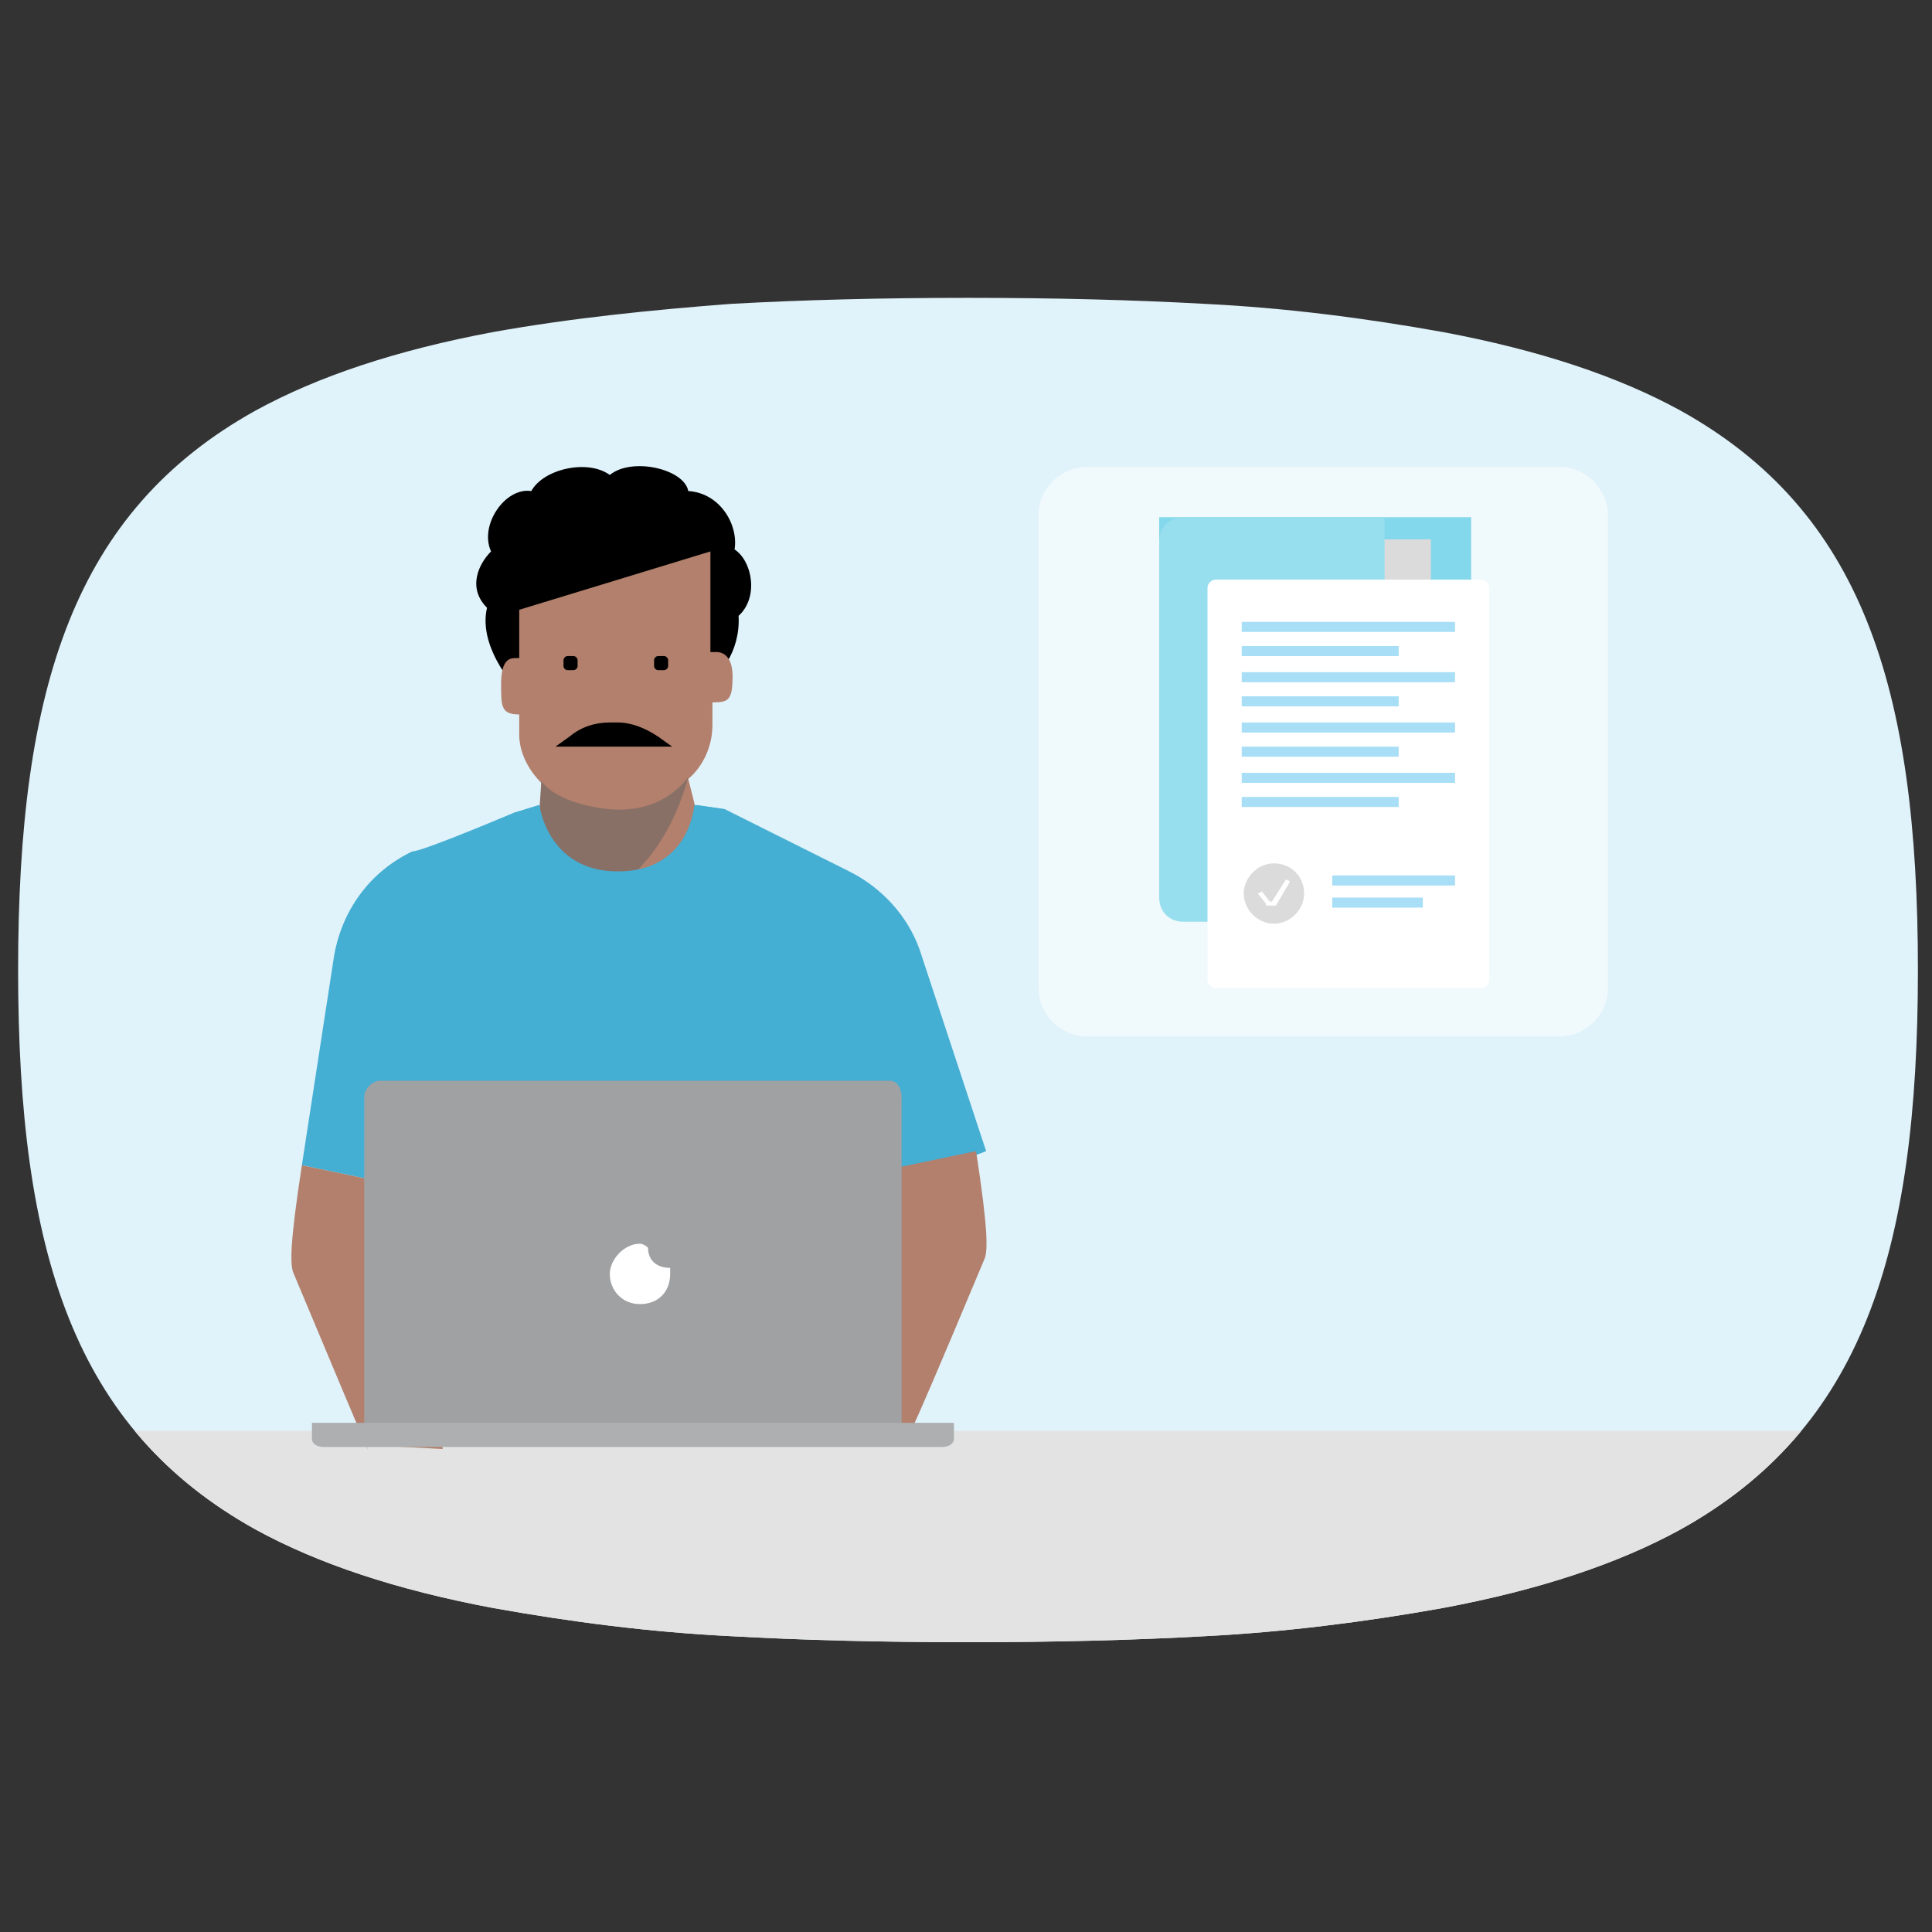 <?xml version="1.0" encoding="utf-8"?>
<!-- Generator: Adobe Illustrator 28.2.0, SVG Export Plug-In . SVG Version: 6.00 Build 0)  -->
<svg version="1.1" id="Layer_1" xmlns="http://www.w3.org/2000/svg" xmlns:xlink="http://www.w3.org/1999/xlink" x="0px" y="0px"
	 viewBox="0 0 96 96" style="enable-background:new 0 0 96 96;" xml:space="preserve">
<rect x="0" y="0" width="96" height="96" fill="#333333" stroke="none"/>
<style type="text/css">
	.st0{fill:#E0F2FA;}
	.st1{clip-path:url(#SVGID_00000086679741530697380560000008370547481690399928_);}
	.st2{fill:#E3E3E3;}
	.st3{fill:#B2806C;}
	.st4{fill:#887067;}
	.st5{fill:#44AED3;}
	.st6{fill:#A0A1A3;}
	.st7{fill:#ADAFB0;}
	.st8{fill:#FFFFFF;}
	.st9{fill:#F0F9FC;}
	.st10{fill:#83D8EB;}
	.st11{fill:#DBDBDB;}
	.st12{fill:#97DEEE;}
	.st13{fill:#A8DFF6;}
	.st14{clip-path:url(#SVGID_00000087392312515346188930000010876219978403470511_);}
	.st15{fill:#545454;}
	.st16{fill:#858585;}
	.st17{fill:#CDCDCD;}
	.st18{fill:#F9F9F9;}
	.st19{fill:#ECF7FC;}
	.st20{fill:#B0E6F2;}
	.st21{fill:#D2EEF9;}
	.st22{fill:#667C89;}
	.st23{fill:#FB9486;}
	.st24{opacity:0.7;}
	.st25{fill:none;stroke:#65CFE6;stroke-width:4.882232e-02;stroke-miterlimit:10;}
	.st26{fill:none;stroke:#65CFE6;stroke-width:4.702045e-02;stroke-miterlimit:10;}
	.st27{fill:#00B0D7;}
	.st28{fill:#1A3B53;}
	.st29{fill:#5ACBE4;}
	.st30{fill:#CFCFCF;}
	.st31{fill:#E3F4FB;}
	.st32{fill:#00243F;}
	.st33{fill:none;stroke:#00243D;stroke-width:0.126;stroke-miterlimit:10;}
	.st34{fill:#C8E0EC;}
	.st35{fill:none;stroke:#A9A9A9;stroke-width:0.207;stroke-miterlimit:10;}
	.st36{fill:#7EB7D5;stroke:#7EB7D5;stroke-width:0.193;stroke-miterlimit:10;}
	.st37{fill:none;stroke:#00B0D7;stroke-width:0.193;stroke-miterlimit:10;}
	.st38{fill:#A9A9A9;}
	.st39{fill:none;stroke:#CDCDCD;stroke-width:0.207;stroke-miterlimit:10;}
	.st40{fill:#F4FAFC;stroke:#7EB7D5;stroke-width:0.193;stroke-miterlimit:10;}
	.st41{fill:none;stroke:#7EB7D5;stroke-width:0.193;stroke-miterlimit:10;}
	.st42{fill:none;stroke:#A9A9A9;stroke-width:0.193;stroke-miterlimit:10;}
	.st43{fill:#E0E0E0;stroke:#E0E0E0;stroke-width:0.162;stroke-miterlimit:10;}
	.st44{fill:none;stroke:#858585;stroke-width:0.162;stroke-miterlimit:10;}
	.st45{fill:#97DEEE;stroke:#97DEEE;stroke-width:0.162;stroke-miterlimit:10;}
	.st46{fill:none;stroke:#97DEEE;stroke-width:0.162;stroke-miterlimit:10;}
	.st47{fill:#C1C1C1;stroke:#C1C1C1;stroke-width:0.162;stroke-miterlimit:10;}
	.st48{fill:#65CFE6;}
	.st49{fill:none;stroke:#FFFFFF;stroke-width:0.121;stroke-miterlimit:10;}
	.st50{fill:#FDD697;}
	.st51{fill:none;stroke:#FDAF33;stroke-width:0.169;stroke-miterlimit:10;}
	.st52{fill:#C2E8F8;}
	.st53{fill:#BDD04D;}
	.st54{fill:#E3F2F9;}
	.st55{display:none;clip-path:url(#SVGID_00000011000895941236448930000004109105238947149466_);}
	.st56{display:inline;fill:#B0E6F2;}
	.st57{display:inline;fill:#FFFFFF;}
	.st58{display:inline;}
	.st59{fill:none;}
	.st60{fill:none;stroke:#FD5F4B;stroke-width:0.228;stroke-miterlimit:10;}
	.st61{fill:#FD6C5B;}
	.st62{display:none;clip-path:url(#SVGID_00000144327392425847358100000009430329425291815567_);}
	.st63{fill:#F5F5F5;}
	.st64{fill:#7ED6EA;}
	.st65{display:none;clip-path:url(#SVGID_00000138535690592812556040000000149150502105132418_);}
	.st66{display:inline;fill:#A9A9A9;}
	.st67{fill:#FDCAB1;}
	.st68{display:inline;fill:#CDCDCD;}
	.st69{fill:#DAA28A;}
	.st70{display:inline;fill:#FD6A67;}
	.st71{display:inline;fill:#00243F;}
	.st72{opacity:0.95;clip-path:url(#SVGID_00000057148088729068101510000006846009950350597261_);}
	.st73{fill:#FFFFFF;stroke:#FFFFFF;stroke-width:1.128970e-02;}
	.st74{clip-path:url(#SVGID_00000150818524419292302450000007860996787503376038_);}
	.st75{fill:#EBEBEB;}
	.st76{fill:#DDAB96;}
	.st77{display:none;clip-path:url(#SVGID_00000023995681949598765130000018240066472776226205_);}
	.st78{display:inline;fill:#6B4A3E;}
	.st79{display:inline;fill:#67AACE;}
	.st80{display:inline;fill:#FD6D01;}
	.st81{display:inline;fill:#667C89;}
	.st82{display:none;}
	.st83{fill:#FD5F4B;}
	.st84{fill:#F86A55;}
	.st85{fill:#F8F8F8;}
	.st86{fill:#D9D9D9;}
</style>
<g>
	<path class="st0" d="M48.1,14.8c4.3,0,8.2,0.1,11.8,0.3c4,0.2,7.9,0.7,11.8,1.4c4.8,0.9,8.7,2.2,11.8,3.9c9,5,11.8,13.7,11.8,27.8
		c0,14.1-2.8,22.8-11.8,27.8c-3.1,1.7-7,3-11.8,3.9c-3.9,0.7-7.9,1.2-11.8,1.4c-3.6,0.2-7.5,0.3-11.8,0.3s-8.2-0.1-11.8-0.3
		c-4-0.2-7.9-0.7-11.8-1.4c-4.8-0.9-8.7-2.2-11.8-3.9c-9-5-11.8-13.7-11.8-27.8c0-14.1,2.8-22.8,11.8-27.8c3.1-1.7,7-3,11.8-3.9
		c3.9-0.7,7.9-1.1,11.8-1.4C39.9,14.9,43.8,14.8,48.1,14.8z"/>
	<g>
		<defs>
			<path id="SVGID_1_" d="M48.1,14.8c4.3,0,8.2,0.1,11.8,0.3c4,0.2,7.9,0.7,11.8,1.4c4.8,0.9,8.7,2.2,11.8,3.9
				c9,5,11.8,13.7,11.8,27.8c0,14.1-2.8,22.8-11.8,27.8c-3.1,1.7-7,3-11.8,3.9c-3.9,0.7-7.9,1.2-11.8,1.4c-3.6,0.2-7.5,0.3-11.8,0.3
				s-8.2-0.1-11.8-0.3c-4-0.2-7.9-0.7-11.8-1.4c-4.8-0.9-8.7-2.2-11.8-3.9c-9-5-11.8-13.7-11.8-27.8c0-14.1,2.8-22.8,11.8-27.8
				c3.1-1.7,7-3,11.8-3.9c3.9-0.7,7.9-1.1,11.8-1.4C39.9,14.9,43.8,14.8,48.1,14.8z"/>
		</defs>
		<clipPath id="SVGID_00000065785174204887983060000016229235422919562369_">
			<use xlink:href="#SVGID_1_"  style="overflow:visible;"/>
		</clipPath>
		<g style="clip-path:url(#SVGID_00000065785174204887983060000016229235422919562369_);">
			<polygon class="st2" points="93.5,82.4 2.9,82.4 2.6,71.1 93.2,71.1 			"/>
		</g>
	</g>
	<g>
		<g id="Head_00000074405097933148788560000017019432290968945033_">
			<path d="M36.7,30.6c0.1,1.8-1,3.1-1.7,3.4c-0.2,0.1-0.8-3.8-0.8-3.8l-8.2,0.6c0,0-0.1,3.1-0.1,3.7c0,0-2.2-2.2-1.7-4.3
				c-1-1-0.4-2.2,0.2-2.8c-0.6-1.3,0.7-3.2,2-3c0.6-1.1,2.8-1.6,3.9-0.8c1.1-0.9,3.7-0.3,3.9,0.8c1.6,0.1,2.5,1.7,2.3,2.9
				C37.4,27.9,37.7,29.7,36.7,30.6"/>
			<path class="st3" d="M35.3,27.4l0,5l0.3,0c0.4,0,0.8,0.3,0.8,1.2c0,1.2-0.2,1.3-1,1.3l0,1.1c0,1.8-1.2,2.7-1.2,2.7l0.5,2
				l-4.1,10.7l-3.7-11l0-1.5c0,0-1.1-1-1.1-2.4l0-1c-0.9,0-0.9-0.4-0.9-1.5c0-1.2,0.4-1.3,0.7-1.3l0.2,0l0-2.4L35.3,27.4z"/>
			<path d="M32.7,33.3l0.3,0c0.1,0,0.2-0.1,0.2-0.2l0-0.3c0-0.1-0.1-0.2-0.2-0.2l-0.3,0c-0.1,0-0.2,0.1-0.2,0.2l0,0.3
				C32.5,33.2,32.6,33.3,32.7,33.3"/>
			<path d="M28.2,33.3l0.3,0c0.1,0,0.2-0.1,0.2-0.2l0-0.3c0-0.1-0.1-0.2-0.2-0.2l-0.3,0c-0.1,0-0.2,0.1-0.2,0.2l0,0.3
				C28,33.2,28.1,33.3,28.2,33.3"/>
			<path d="M27.6,37.1l5.8,0l-0.7-0.5c-0.6-0.4-1.3-0.7-2-0.7l-0.4,0c-0.7,0-1.4,0.2-2,0.7L27.6,37.1z"/>
			<path class="st4" d="M26.9,38.8c0,0,0.6,1.1,3.3,1.4c2.8,0.3,4-1.6,4-1.6s-1.3,5.7-5.8,6.3c-0.6-1.8-1.6-4.6-1.6-4.6L26.9,38.8z"
				/>
		</g>
		<path class="st5" d="M42.2,57l0.8,2.5l6-2.3l-3.3-10c-0.6-1.7-1.9-3.1-3.5-3.9l-6.2-3.1l-1.4-0.2c-0.6,4.1-0.4,3.3-0.4,3.3
			l-3.3,3.9L27,42.7c0-1.7-0.2-2.7-0.2-2.7l-1.3,0.4c-5,2.1-5,1.9-5,1.9c-2.1,1-3.5,2.9-3.9,5.2L15,57.9l4.8,1
			c-0.6,16.3,0,12.6,0,12.6c22.6-3.9,24.7-0.2,24.7-0.2L42.2,57z"/>
		<path class="st5" d="M28.1,71.6l6.8-0.6c1.7-28,1-30.8,1-30.8l-1.4-0.2c0,0-0.2,3.3-3.8,3.3c-3.5,0-3.9-3.3-3.9-3.3l-1.3,0.4
			L28.1,71.6z"/>
		<path class="st3" d="M19.8,58.9l-4.8-1c-0.6,3.9-0.6,5-0.4,5.4c4.6,11,3.6,8.5,3.6,8.5l3.8,0.2L19.8,58.9z"/>
		<path class="st3" d="M43.7,58.2l4.8-1c0.6,3.9,0.6,5,0.4,5.4c-4.6,11-3.7,8.5-3.7,8.5l-3.8,0.2L43.7,58.2z"/>
		<path class="st6" d="M18.9,53.7h25.3c0.4,0,0.6,0.4,0.6,0.8v16.4c0,0.2,0,0.4-0.4,0.4H18.9c-0.4,0-0.8-0.2-0.8-0.6V54.5
			C18.1,54.1,18.5,53.7,18.9,53.7z"/>
		<path class="st7" d="M15.5,70.7h31.9v0.8c0,0.2-0.2,0.4-0.6,0.4H16.1c-0.4,0-0.6-0.2-0.6-0.4l0,0V70.7z"/>
		<path class="st8" d="M32.2,62L32.2,62c0,0-0.2-0.2-0.4-0.2c-0.8,0-1.5,0.8-1.5,1.5c0,0.8,0.6,1.5,1.5,1.5s1.5-0.6,1.5-1.5V63
			C32.6,63,32.2,62.6,32.2,62z"/>
	</g>
	<g>
		<path class="st9" d="M54,23.2h23.5c1.3,0,2.4,1.1,2.4,2.4v23.5c0,1.3-1.1,2.4-2.4,2.4H54c-1.3,0-2.4-1.1-2.4-2.4V25.6
			C51.6,24.3,52.7,23.2,54,23.2z"/>
		<polygon class="st10" points="71.7,44.1 57.6,44.1 57.6,25.7 73.1,25.7 73.1,30.5 71.7,31.8 		"/>
		<rect x="58.7" y="26.8" class="st11" width="12.4" height="18.3"/>
		<path class="st12" d="M70.4,45.8H58.8c-0.7,0-1.2-0.5-1.2-1.2l0,0V26.9c0-0.7,0.5-1.2,1.2-1.2l0,0h10v5.1l1.6,1.4V45.8z"/>
		<path class="st8" d="M60.4,28.8h13.2c0.2,0,0.4,0.2,0.4,0.4v19.5c0,0.2-0.2,0.4-0.4,0.4H60.4c-0.2,0-0.4-0.2-0.4-0.4V29.2
			C60,29,60.2,28.8,60.4,28.8z"/>
		<rect x="61.7" y="35.9" class="st13" width="10.6" height="0.5"/>
		<rect x="61.7" y="37.1" class="st13" width="7.8" height="0.5"/>
		<rect x="61.7" y="38.4" class="st13" width="10.6" height="0.5"/>
		<rect x="61.7" y="39.6" class="st13" width="7.8" height="0.5"/>
		<rect x="61.7" y="30.9" class="st13" width="10.6" height="0.5"/>
		<rect x="61.7" y="32.1" class="st13" width="7.8" height="0.5"/>
		<rect x="61.7" y="33.4" class="st13" width="10.6" height="0.5"/>
		<rect x="61.7" y="34.6" class="st13" width="7.8" height="0.5"/>
		<rect x="66.2" y="43.5" class="st13" width="6.1" height="0.5"/>
		<rect x="66.2" y="44.6" class="st13" width="4.5" height="0.5"/>
		<g>
			<path class="st11" d="M63.3,42.9c-0.8,0-1.5,0.7-1.5,1.5c0,0.8,0.7,1.5,1.5,1.5c0.8,0,1.5-0.7,1.5-1.5l0,0
				C64.8,43.5,64.1,42.9,63.3,42.9L63.3,42.9z"/>
			<path class="st8" d="M63.2,45H63c-0.1,0-0.1,0-0.1-0.1l-0.4-0.5l0.2-0.1l0.4,0.5h0.1l0.7-1.1l0.2,0.1L63.4,45
				C63.3,45,63.3,45,63.2,45z"/>
		</g>
	</g>
</g>
</svg>
